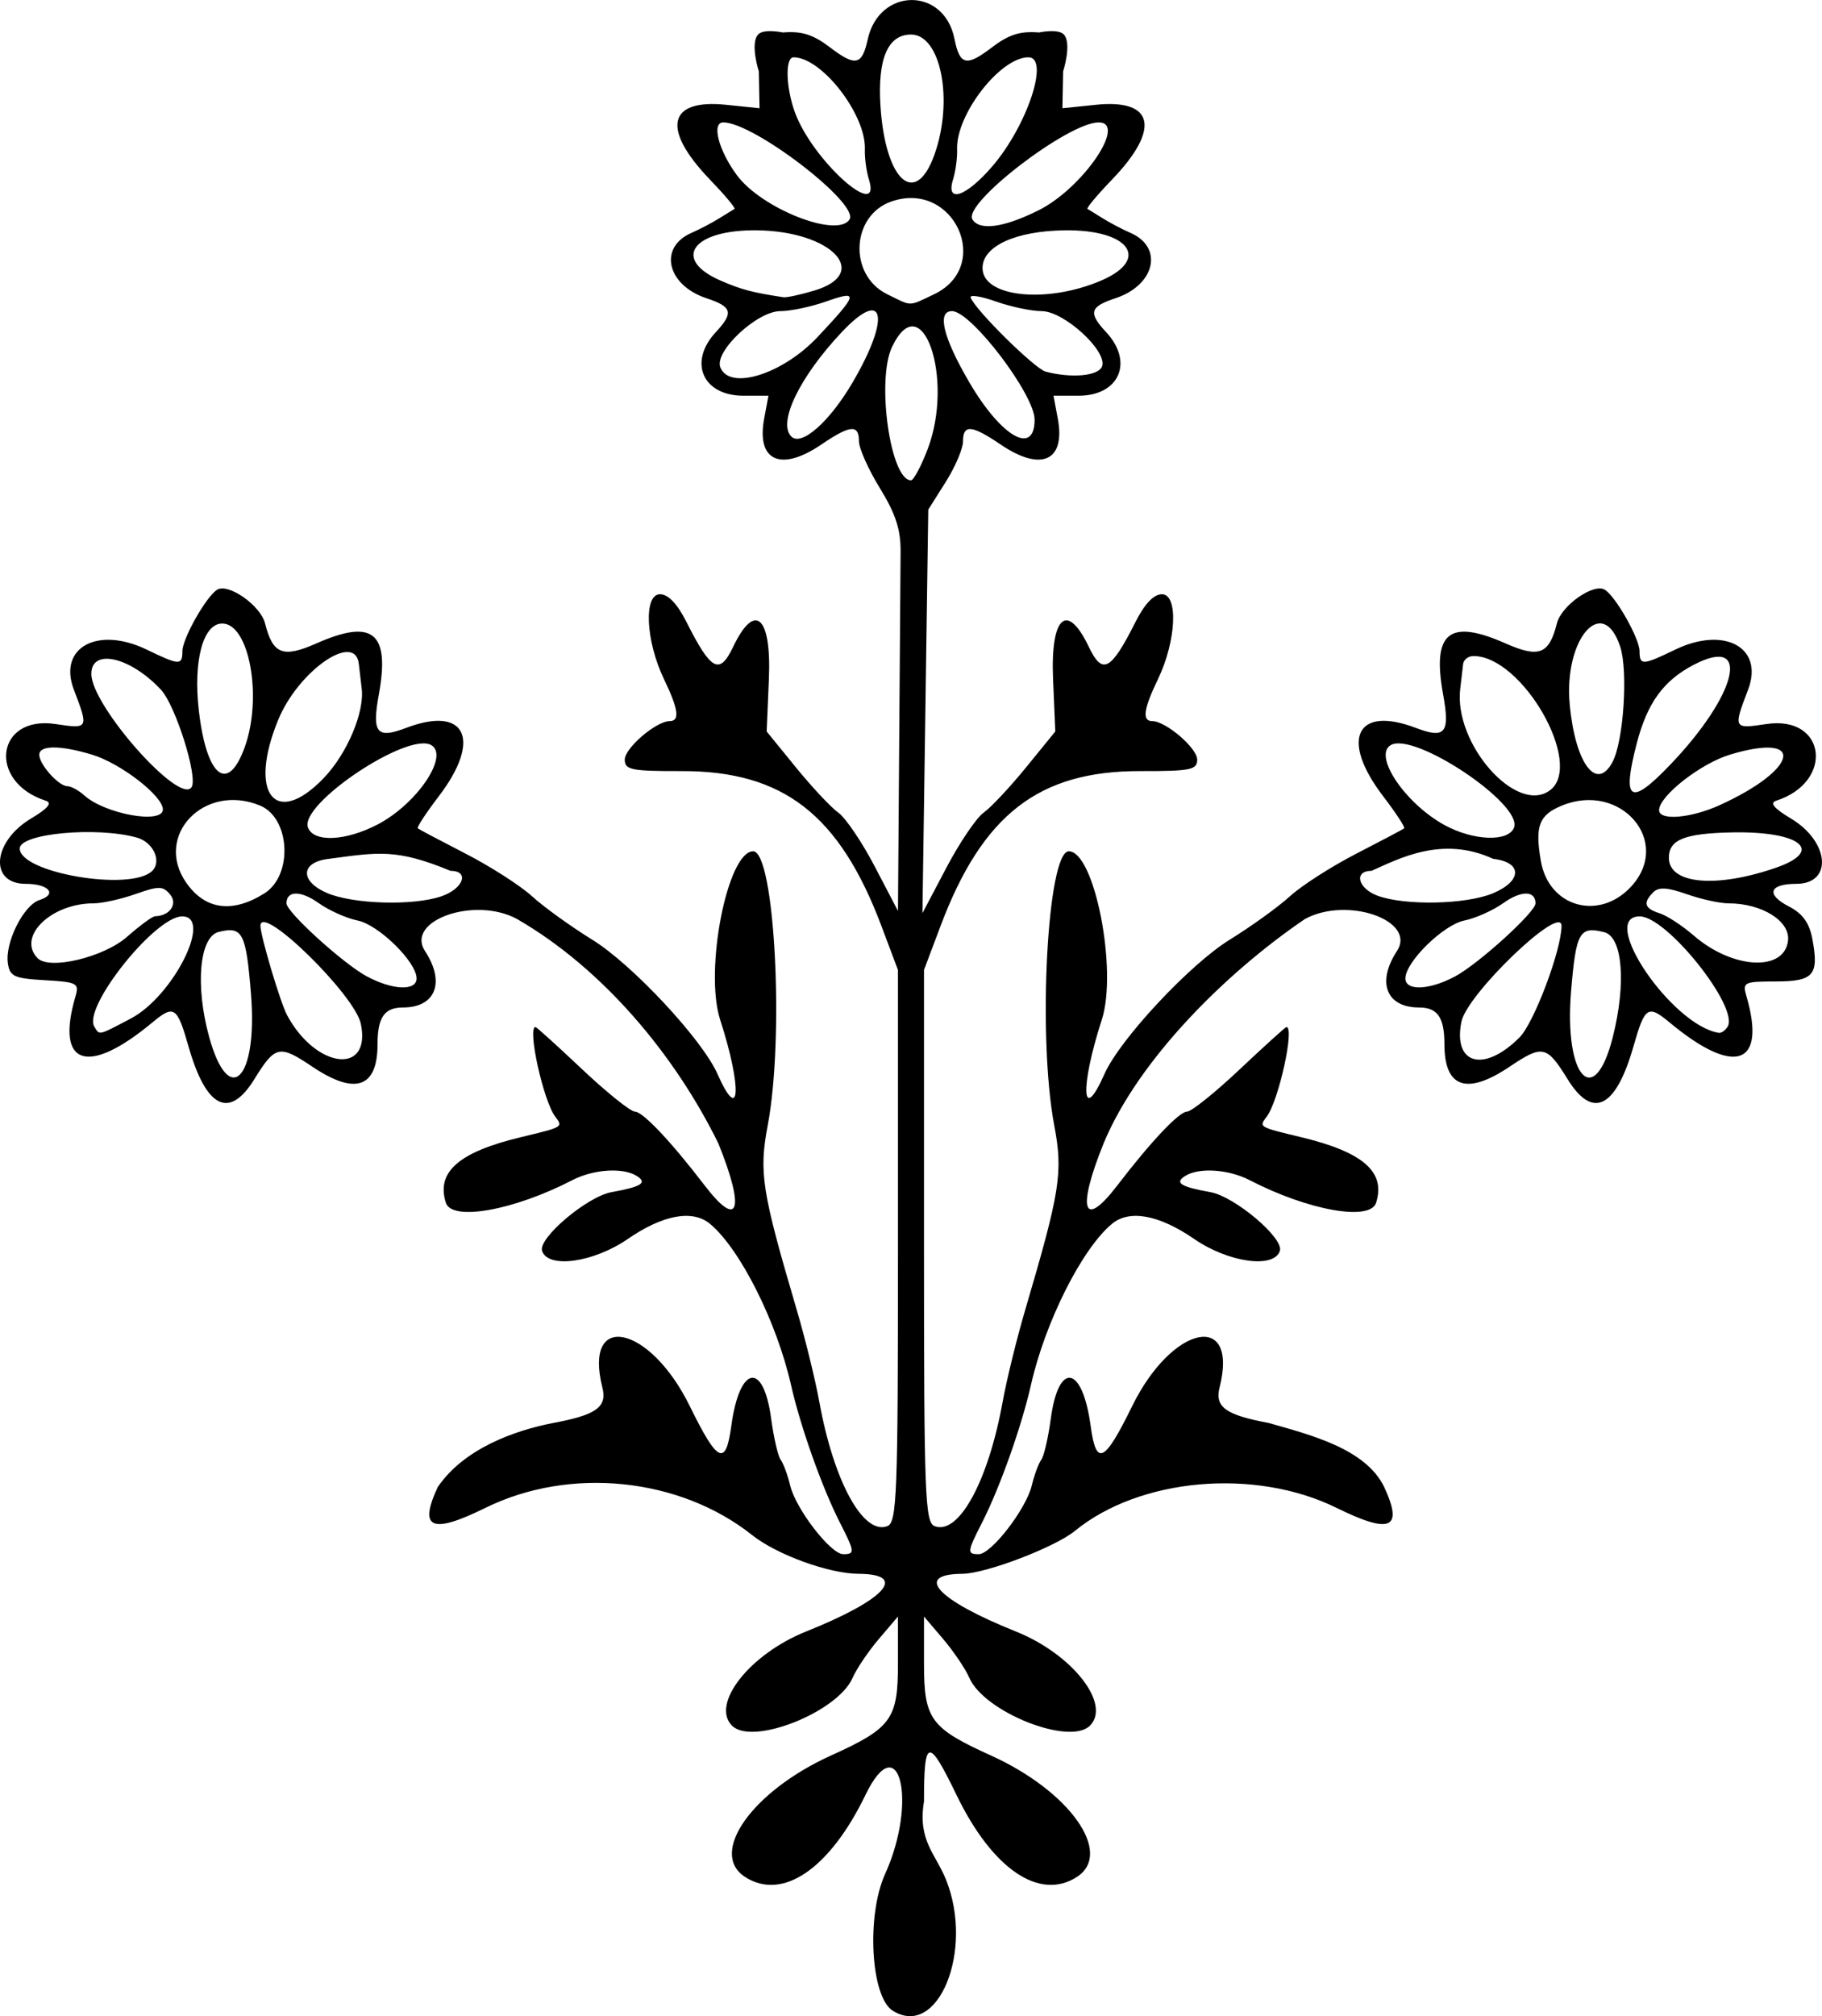 <?xml version="1.0" encoding="UTF-8"?>
<svg width="158.04mm" height="174.81mm" version="1.1" viewBox="0 0 560 619.4" xmlns="http://www.w3.org/2000/svg">
<g transform="translate(-210.08 18.517)">
<path d="m484.43 599.18c-6.727-4.265-8.101-29.209-2.311-41.969 10.096-22.25 4.296-45.646-6.026-24.309-11.04 22.821-25.59 32.691-37.088 25.157-11.164-7.315 2.316-26.305 26.422-37.224 18.687-8.464 20.646-11.151 20.646-28.314v-14.421l-5.888 6.923c-3.238 3.807-6.862 9.172-8.052 11.921-4.553 10.516-30.818 20.939-37.053 14.703-6.642-6.642 5.444-22.015 22.749-28.938 24.41-9.765 31.563-17.635 16.111-17.727-9.128-0.054-25.097-5.863-32.675-11.885-22.277-17.703-56.021-21.156-81.96-8.387-16.632 8.188-20.625 6.461-14.694-6.356 8.027-11.821 23.561-17.394 35.49-19.71 13.269-2.472 16.627-4.891 15.121-10.89-5.939-23.661 14.602-19.293 26.867 5.713 8.558 17.449 11.055 18.637 12.761 6.074 2.531-18.641 9.862-19.969 12.249-2.219 0.787 5.852 2.106 11.539 2.931 12.639 0.825 1.1 2.134 4.645 2.909 7.879 1.735 7.238 12.451 21.113 16.306 21.113 3.656 0 3.584-0.682-1.021-9.71-5.462-10.707-12.109-29.411-15.023-42.276-4.392-19.39-15.653-41.787-24.881-49.487-5.368-4.479-14.487-2.808-25.296 4.636-10.525 7.249-24.521 9.192-26.336 3.656-1.278-3.898 13.859-16.696 21.34-18.043 9.213-1.658 11.099-2.862 7.78-4.965-4.22-2.674-13.316-2.086-19.827 1.281-18.005 9.311-37.039 12.707-38.87 6.936-3-9.453 3.972-15.556 22.994-20.127 13.166-3.164 13.07-3.107 10.632-6.317-3.675-4.841-8.676-27.541-6.067-27.541 0.311 0 6.771 5.848 14.353 12.996 7.583 7.148 14.871 12.996 16.196 12.996 2.424 0 11.104 9.184 21.455 22.7 10.464 13.664 12.471 7.558 4.226-12.858-13.267-27.102-35.527-53.832-61.965-69.047-12.989-7.017-34.379 0.493-28.212 9.905 6.277 9.58 3.243 17.308-6.795 17.308-5.707 0-7.812 3.042-7.812 11.292 0 13.394-6.852 15.753-20.037 6.898-10.162-6.825-11.398-6.556-17.855 3.881-7.692 12.433-14.807 8.848-20.235-10.192-3.47-12.173-4.435-12.808-11.067-7.29-19.955 16.604-29.859 13.264-23.655-7.976 1.193-4.083 0.54-4.43-9.42-4.999-9.461-0.541-10.777-1.15-11.359-5.257-0.901-6.359 4.852-17.824 9.72-19.369 5.605-1.779 2.878-4.978-4.244-4.978-11.299 0-10.222-12.968 1.667-20.075 5.202-3.11 6.589-4.788 4.512-5.459-17.95-5.798-15.355-26.31 2.981-23.561 10.203 1.53 10.243 1.455 5.66-10.544-4.949-12.959 7.262-19.647 22.449-12.294 9.983 4.833 10.896 4.871 10.906 0.452 8e-3 -3.868 7.259-16.711 10.651-18.866 3.403-2.162 13.371 4.815 14.754 10.328 2.385 9.505 5.482 10.71 15.796 6.147 17.352-7.676 22.636-3.355 19.176 15.682-2.162 11.894-0.669 13.725 8.382 10.284 18.326-6.968 23.374 3.533 10.075 20.956-3.924 5.141-6.848 9.594-6.498 9.895 0.35 0.301 6.935 3.785 14.633 7.741 7.698 3.957 16.906 9.856 20.461 13.109 3.556 3.253 11.908 9.275 18.56 13.381 12.247 7.559 33.766 30.615 38.449 41.195 7.033 15.888 7.614 4.307 0.836-16.652-4.915-15.196 2.251-51.716 10.147-51.716 6.607 0 9.632 56.893 4.477 84.214-2.737 14.504-1.858 20.079 8.943 56.748 2.591 8.798 5.706 21.485 6.921 28.194 4.426 24.435 13.5 41.009 20.899 38.169 2.957-1.135 3.271-9.391 3.271-86.057v-84.802l-5.077-13.488c-12.899-34.269-30.2-47.686-61.405-47.619-15.454 0.033-17.495-0.378-17.495-3.521 0-3.553 9.659-11.828 13.805-11.828 3.194 0 2.7-3.679-1.729-12.865-5.646-11.711-6.329-26.124-1.237-26.124 2.521 0 5.328 2.954 8.17 8.598 7.508 14.913 10.133 16.314 14.277 7.624 6.713-14.077 11.841-9.487 11.017 9.86l-0.685 16.085 8.989 11.036c4.944 6.07 10.812 12.328 13.04 13.907 2.228 1.579 7.263 9.02 11.19 16.534l7.14 13.662 0.364-50.652c0.2-27.859 0.398-54.731 0.439-59.715 0.056-6.794-1.536-11.681-6.362-19.525-3.541-5.754-6.438-12.248-6.438-14.431 0-5.245-2.685-5.006-11.567 1.03-12.471 8.474-20.005 5.052-17.561-7.976l1.317-7.02h-7.689c-12.545 0-17.043-10.351-8.488-19.534 5.55-5.957 5.046-7.803-2.839-10.405-12.228-4.035-14.888-15.66-4.603-20.113 2.444-1.058 6.242-3.051 8.442-4.428s4.332-2.687 4.738-2.91c0.407-0.223-2.983-4.272-7.532-8.998-14.995-15.576-12.998-24.848 4.953-22.995l10.278 1.061-0.221-11.324s-2.751-8.522-0.221-11.324c1.713-1.896 7.64-0.629 7.64-0.629 5.796-0.477 9.297 0.635 14.508 4.609 7.76 5.919 9.809 5.486 11.531-2.439 3.485-16.041 23.467-16.235 26.662-0.259 1.638 8.19 3.663 8.666 11.487 2.698 5.21-3.974 8.712-5.087 14.508-4.609 0 0 5.927-1.267 7.64 0.629 2.53 2.802-0.221 11.324-0.221 11.324l-0.221 11.324 10.278-1.061c17.95-1.853 19.948 7.42 4.953 22.995-4.549 4.725-7.938 8.774-7.532 8.998 0.407 0.223 2.539 1.533 4.738 2.91 2.199 1.377 5.998 3.37 8.442 4.428 10.285 4.454 7.625 16.078-4.603 20.113-7.885 2.602-8.389 4.448-2.839 10.405 8.555 9.183 4.057 19.534-8.488 19.534h-7.689l1.317 7.02c2.444 13.028-5.09 16.45-17.561 7.976-8.91-6.054-11.567-6.275-11.567-0.96 0 2.221-2.402 7.843-5.338 12.494l-5.338 8.455-0.895 61.986-0.895 61.986 7.375-13.996c4.056-7.698 9.197-15.288 11.425-16.868 2.228-1.579 8.095-7.838 13.04-13.907l8.989-11.036-0.685-16.085c-0.824-19.346 4.304-23.936 11.017-9.86 4.144 8.69 6.769 7.288 14.277-7.624 2.842-5.645 5.648-8.598 8.17-8.598 5.092 0 4.409 14.413-1.237 26.124-4.429 9.186-4.923 12.865-1.729 12.865 4.146 0 13.805 8.275 13.805 11.828 0 3.143-2.042 3.554-17.495 3.521-31.205-0.067-48.506 13.35-61.405 47.619l-5.077 13.488v84.802c0 76.666 0.314 84.922 3.271 86.057 7.399 2.839 16.473-13.734 20.899-38.169 1.215-6.709 4.33-19.396 6.921-28.194 10.801-36.668 11.68-42.243 8.943-56.748-5.155-27.321-2.131-84.214 4.477-84.214 7.896 0 15.061 36.52 10.147 51.716-6.778 20.959-6.197 32.54 0.836 16.652 4.683-10.58 26.202-33.635 38.449-41.195 6.652-4.106 15.005-10.128 18.56-13.381 3.556-3.253 12.763-9.153 20.461-13.109 7.698-3.957 14.283-7.44 14.633-7.741 0.35-0.301-2.574-4.754-6.498-9.895-13.299-17.423-8.251-27.924 10.075-20.956 9.051 3.441 10.544 1.61 8.382-10.284-3.46-19.037 1.823-23.358 19.176-15.682 10.314 4.563 13.411 3.358 15.796-6.147 1.384-5.513 11.351-12.491 14.754-10.328 3.392 2.155 10.643 14.998 10.651 18.866 0.01 4.419 0.922 4.381 10.906-0.452 15.187-7.352 27.398-0.665 22.449 12.294-4.583 11.999-4.543 12.074 5.66 10.544 18.336-2.75 20.931 17.763 2.981 23.561-2.077 0.671-0.69 2.349 4.512 5.459 11.889 7.107 12.966 20.075 1.667 20.075-8.315 0-9.415 3.257-2.335 6.918 4.295 2.221 6.342 5.051 7.283 10.067 2.074 11.053 0.377 13.007-11.298 13.007-9.73 0-10.222 0.246-8.982 4.499 6.224 21.363-3.621 24.733-23.626 8.088-6.632-5.519-7.597-4.883-11.067 7.29-5.428 19.04-12.543 22.624-20.235 10.192-6.457-10.437-7.693-10.706-17.855-3.881-13.185 8.855-20.037 6.497-20.037-6.898 0-8.25-2.105-11.292-7.812-11.292-10.038 0-13.072-7.729-6.795-17.308 6.167-9.412-15.223-16.922-28.212-9.905-23.925 16.22-51.218 43.049-61.965 69.047-8.245 20.416-6.238 26.523 4.226 12.858 10.351-13.517 19.031-22.7 21.455-22.7 1.325 0 8.614-5.848 16.196-12.996 7.583-7.148 14.042-12.996 14.353-12.996 2.609 0-2.392 22.7-6.067 27.541-2.437 3.21-2.534 3.153 10.632 6.317 19.022 4.571 25.994 10.674 22.994 20.127-1.832 5.771-20.865 2.374-38.87-6.936-6.511-3.367-15.608-3.955-19.827-1.281-3.319 2.103-1.434 3.307 7.78 4.965 7.481 1.347 22.618 14.145 21.34 18.043-1.815 5.536-15.811 3.593-26.336-3.656-10.808-7.444-19.927-9.115-25.296-4.636-9.228 7.699-20.489 30.096-24.881 49.487-2.914 12.865-9.56 31.569-15.023 42.276-4.606 9.028-4.678 9.71-1.021 9.71 3.855 0 14.571-13.875 16.306-21.113 0.775-3.234 2.084-6.779 2.909-7.879 0.825-1.1 2.144-6.787 2.931-12.639 2.387-17.75 9.718-16.422 12.249 2.219 1.706 12.563 4.203 11.375 12.761-6.074 12.265-25.006 32.806-29.374 26.867-5.713-1.506 5.999 1.853 8.418 15.121 10.89 12.335 3.558 29.755 7.752 35.49 19.71 5.932 12.817 1.939 14.544-14.694 6.356-25.038-12.326-60.476-9.198-80.387 7.095-6.143 5.027-27.416 13.131-34.59 13.176-15.107 0.097-7.718 8.058 16.453 17.727 17.305 6.922 29.39 22.296 22.749 28.938-6.235 6.235-32.5-4.187-37.053-14.703-1.19-2.749-4.814-8.114-8.052-11.921l-5.888-6.923v14.421c0 17.163 1.959 19.849 20.646 28.314 24.106 10.919 37.586 29.909 26.422 37.224-11.497 7.533-26.047-2.337-37.088-25.157-8.624-17.826-9.981-17.55-9.981 2.033-1.962 11.989 3.458 15.867 6.781 24.034 8.692 21.722-2.472 49.056-16.423 40.211zm-197.2-312.18c-1.522-19.007-2.585-21.059-9.952-19.21-5.893 1.479-7.253 16.45-2.927 32.207 6.066 22.091 14.968 13.108 12.879-12.996zm418.56 13.05c4.17-16.56 2.994-30.775-2.663-32.195-7.6-1.907-8.654-0.025-10.168 18.144-2.203 26.449 7.135 36.674 12.831 14.051zm-384.8-4.014c-1.844-8.962-30.864-37.29-30.864-30.128 0 3.046 6.119 23.58 8.167 27.407 8.85 16.536 25.962 18.587 22.697 2.722zm356.12 4.159c4.461-4.461 12.91-26.901 12.91-34.288 0-6.887-29.065 20.954-30.769 29.474-2.631 13.155 6.938 15.734 17.858 4.814zm-426.79-5.831c12.981-6.823 25.31-31.358 15.758-31.358-8.343 0-30.647 27.993-27.002 33.89 1.668 2.699 1.012 2.847 11.245-2.532zm490.74 2.532c3.644-5.897-18.659-33.89-27.002-33.89-12.917 0 9.896 33.557 24.323 35.778 0.76 0.117 1.966-0.732 2.679-1.887zm-402.94-14.83c0-5.059-11.667-16.499-18.148-17.795-3.4-0.68-8.799-3.1-11.998-5.378-5.48-3.902-9.843-3.849-9.843 0.118 0 2.671 17.432 18.512 24.653 22.402 7.92 4.267 15.337 4.583 15.337 0.653zm319.25-0.653c7.22-3.89 24.653-19.731 24.653-22.402 0-3.967-4.363-4.02-9.843-0.118-3.199 2.278-8.598 4.698-11.998 5.378-6.481 1.296-18.148 12.737-18.148 17.795 0 3.93 7.416 3.614 15.337-0.653zm-408.27-12.11c3.948-3.466 7.822-6.316 8.608-6.333 4.534-0.097 7.093-3.758 4.668-6.68-2.202-2.653-3.48-2.671-10.62-0.152-4.464 1.575-10.282 2.864-12.928 2.864-13.108 0-23.614 10.308-17.18 16.855 3.636 3.7 20.307-0.28 27.452-6.554zm510.54 1.151c0.691-6.01-8.013-11.452-18.317-11.452-2.646 0-8.42-1.273-12.831-2.829-5.898-2.081-8.609-2.24-10.249-0.6-3.259 3.259-2.75 4.994 1.901 6.47 2.272 0.721 6.995 3.798 10.497 6.839 11.928 10.356 27.889 11.221 28.998 1.573zm-468.29-14.52c8.827-5.552 7.962-23.121-1.328-26.969-17.168-7.111-32.807 9.265-22.67 23.738 5.809 8.293 14.162 9.418 23.998 3.231zm420.17-2.203c12.568-13.824-3.392-32.218-21.461-24.734-6.981 2.892-8.242 6.25-6.388 17.009 2.451 14.22 18.018 18.538 27.849 7.725zm-365.7 3.077c6.757-2.355 8.64-7.802 2.698-7.802-16.569-6.855-22.193-5.708-37.373-3.676-8.653 0.979-9.016 6.797-0.652 10.45 8.017 3.501 26.675 4.044 35.327 1.028zm323.1-0.886c9.058-3.785 9.111-9.572 0.096-10.593-15.75-7.262-29.077 0.03-37.373 3.676-5.585 0-4.24 5.431 1.899 7.673 8.429 3.079 27.156 2.678 35.377-0.757zm-412.09-6.86c3.068-2.967 0.374-8.856-4.697-10.267-12.405-3.452-35.98-1.261-35.98 3.344 0 7.509 34.073 13.309 40.677 6.923zm499.08-0.999c15.106-5.225 7.456-11.31-13.647-10.855-14.485 0.312-19.245 2.241-19.245 7.798 0 8.081 14.476 9.427 32.892 3.057zm-429.76-13.3c12.072-6.292 22.088-21.119 16.47-24.382-7.234-4.202-40.636 18.149-37.876 25.344 1.77 4.612 11.554 4.172 21.405-0.962zm349.27 0.962c2.761-7.195-30.642-29.546-37.876-25.344-5.51 3.201 4.368 17.908 16.496 24.56 8.872 4.866 19.662 5.262 21.38 0.784zm-415.28-5.57c0-4.167-13.016-14.215-21.839-16.858-9.783-2.931-16.151-2.908-16.151 0.06 0 2.984 5.977 9.655 8.65 9.655 1.118 0 3.453 1.273 5.189 2.829 6.431 5.763 24.151 8.929 24.151 4.315zm478.58-1.362c24.193-11.035 26.509-22.501 3.13-15.496-9.027 2.705-21.839 12.725-21.839 17.081 0 3.305 9.812 2.474 18.708-1.584zm-429.14-8.28c7.163-7.458 12.571-20.2 11.668-27.493-0.34-2.749-0.734-6.123-0.874-7.498-1.036-10.144-18.589 1.99-24.805 17.147-9.286 22.642-0.88 33.348 14.011 17.844zm376.94 3.715c10.481-7.956-8.531-41.205-23.562-41.205-1.612 0-3.046 1.125-3.187 2.499-0.14 1.375-0.534 4.749-0.874 7.498-2.1 16.962 17.386 38.978 27.622 31.207zm-417.54-0.95c1.962-3.174-4.962-25.125-9.436-29.917-9.438-10.108-21.396-12.824-21.396-4.86 0 9.79 27.266 40.545 30.832 34.777zm454.35-6.757c20.783-21.679 25.182-40.095 7.363-30.826-9.317 4.846-14.303 11.702-17.535 24.111-4.648 17.845-2.106 19.523 10.172 6.715zm-438.03-5.498c5.526-15.321 1.402-37.99-6.912-37.99-5.867 0-8.948 11.359-7.212 26.585 2.344 20.553 8.911 25.856 14.123 11.404zm420.42 4.499c3.385-6.435 4.799-27.916 2.329-35.398-5.357-16.232-17.402-2.369-15.504 17.844 1.701 18.11 8.274 26.869 13.174 17.554zm-210.55-95.98c8.317-21.725-1.708-50.696-10.903-31.511-4.89 10.203-0.525 41.008 5.811 41.008 0.801 0 3.092-4.274 5.092-9.497zm-22.95-20.722c11.739-20.1 9.667-29.22-3.467-15.264-12.921 13.729-19.707 27.781-15.463 32.024 3.126 3.126 11.803-4.556 18.931-16.76zm55.85 11.575c0-7.725-19.503-33.337-25.385-33.337-4.696 0-2.746 8.062 5.269 21.785 9.85 16.866 20.117 22.762 20.117 11.552zm-66.67-25.419c12.469-13.275 12.752-14.465 2.592-10.881-4.622 1.631-10.961 2.965-14.085 2.965-7.121 0-20.32 12.34-18.439 17.24 2.788 7.265 19.132 2.173 29.932-9.325zm87.388 9.083c1.787-4.658-11.667-16.998-18.532-16.998-3.124 0-9.462-1.334-14.085-2.965-4.622-1.631-8.11-2.17-7.749-1.199 1.425 3.842 19.726 21.895 23.08 22.767 7.983 2.075 16.166 1.316 17.287-1.605zm-51.67-22.154c18.294-8.681 6.118-35.216-13.087-28.521-12.371 4.312-13.213 22.584-1.312 28.453 7.791 3.842 6.459 3.836 14.399 0.068zm-36.771-1.159c17.637-5.284 5.379-18.215-17.553-18.517-19.89-0.262-26.444 8.904-11.09 15.509 6.395 2.751 9.462 3.56 19.145 5.052 0.972 0.15 5.246-0.77 9.497-2.044zm88.09-3.038c15.373-6.552 8.79-15.741-11.09-15.479-15.109 0.199-25.283 4.866-25.283 11.597 0 8.926 19.624 11.02 36.372 3.882zm-77.24-18.835c3.017-4.882-29.435-29.798-38.811-29.798-3.684 0-1.478 8.564 4.174 16.21 7.632 10.322 30.991 19.486 34.636 13.588zm58.09-2.792c13.524-6.739 27.388-27.006 18.475-27.006-9.376 0-41.828 24.915-38.811 29.798 2.199 3.558 9.646 2.536 20.336-2.791zm-52.15-9.511c-0.775-2.474-1.331-6.629-1.236-9.232 0.389-10.655-13.259-28.258-21.909-28.258-2.843 0-2.3 10.571 0.937 18.251 6.214 14.741 26.229 32.08 22.208 19.239zm37.933-3.999c10.755-12.501 17.705-33.491 11.09-33.491-8.65 0-22.298 17.602-21.909 28.258 0.095 2.603-0.461 6.758-1.236 9.232-2.353 7.515 3.948 5.425 12.055-3.999zm-17.817-3.499c5.989-16.663 2.045-36.99-7.178-36.99-7.123 0-10.324 7.506-9.378 21.994 1.498 22.946 10.702 31.283 16.556 14.996z"/>
</g>
</svg>
